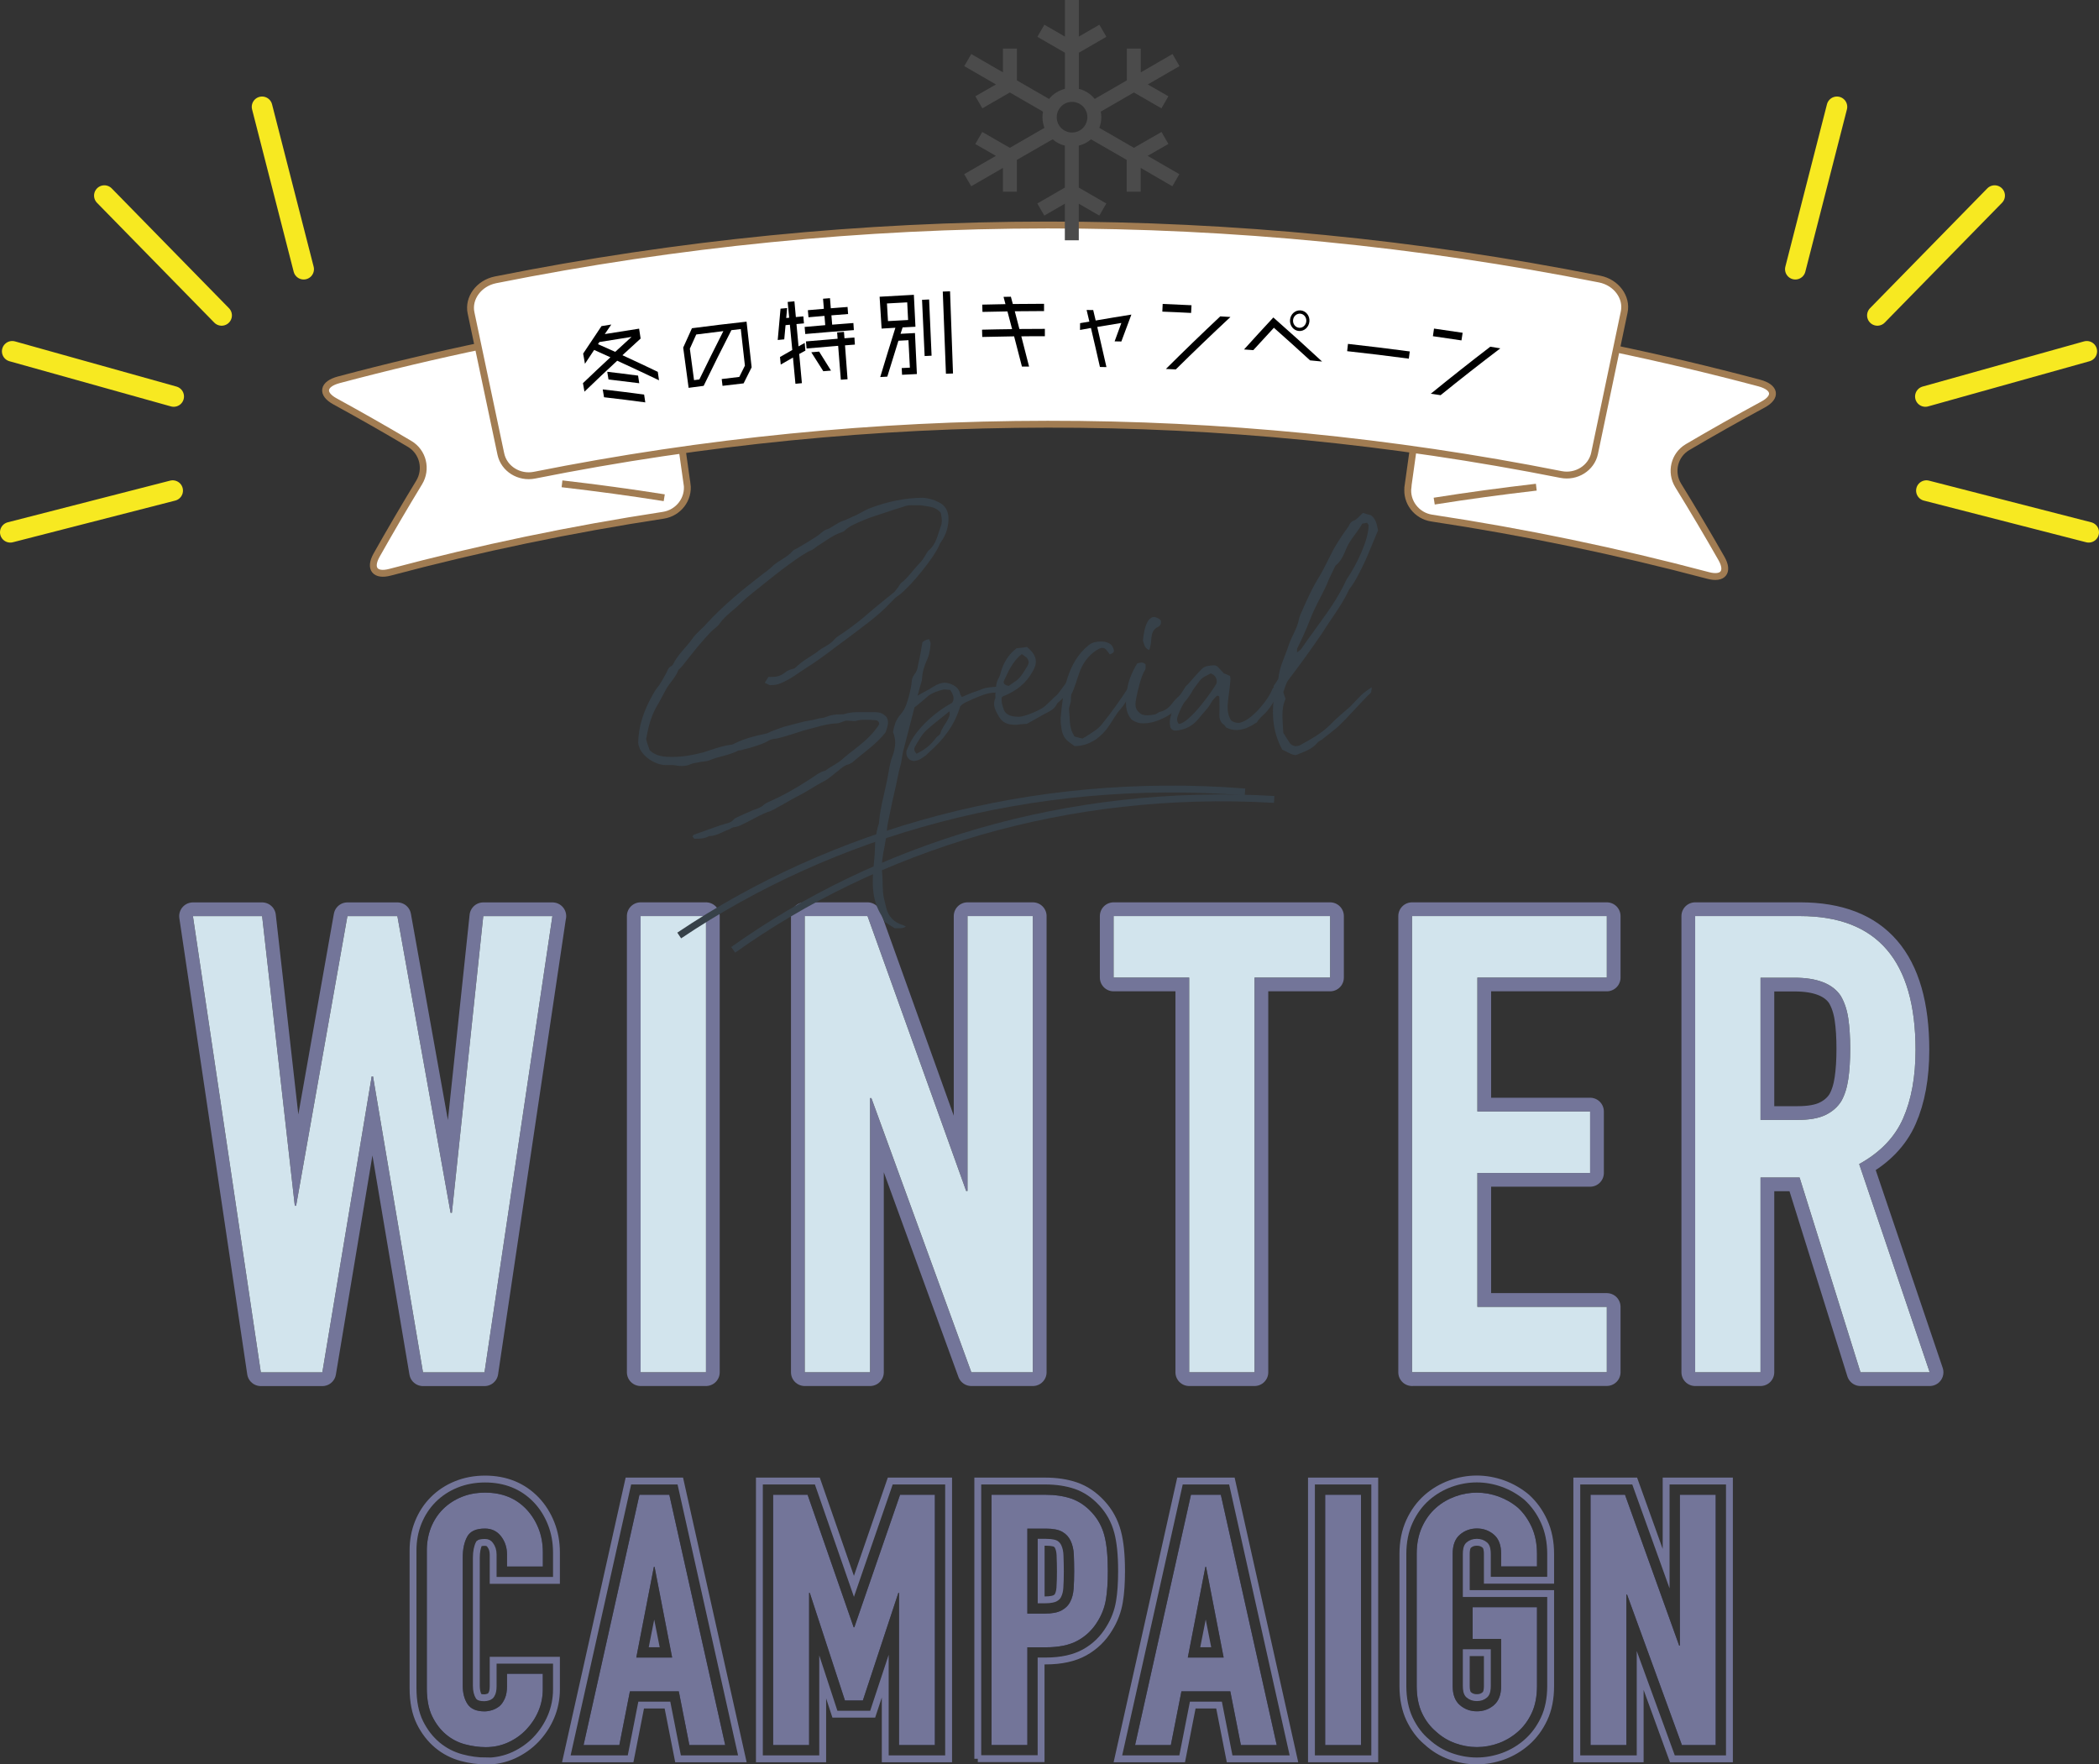 <?xml version="1.0" encoding="UTF-8"?><svg xmlns="http://www.w3.org/2000/svg" width="305.73" height="256.99" viewBox="0 0 305.73 256.99"><rect x="0" y="0" width="305.73" height="256.99" fill="#333333" stroke="none"/><defs><style>.d,.e,.f,.g,.h{fill:none;}.d,.f,.g,.h,.i{stroke-miterlimit:10;}.d,.i{stroke:#a17c52;}.j{fill:#737599;}.e{stroke-linejoin:round;stroke-width:4px;}.e,.f{stroke-linecap:round;}.e,.h{stroke:#737599;}.f{stroke:#f7e921;stroke-width:3px;}.k,.i{fill:#fff;}.l{fill:#374149;}.m{fill:#d2e4ed;}.g{stroke:#374149;}.n{fill:#4b4b4b;}</style></defs><g id="a"><line class="f" x1="38.17" y1="15.56" x2="44.23" y2="39.21"/><line class="f" x1="15.2" y1="28.49" x2="32.28" y2="45.94"/><line class="f" x1="25.15" y1="71.46" x2="1.5" y2="77.53"/><line class="f" x1="25.3" y1="57.75" x2="1.78" y2="51.17"/><line class="f" x1="267.56" y1="15.56" x2="261.5" y2="39.21"/><line class="f" x1="290.53" y1="28.49" x2="273.45" y2="45.94"/><line class="f" x1="280.44" y1="57.75" x2="303.95" y2="51.17"/><line class="f" x1="280.59" y1="71.46" x2="304.23" y2="77.53"/></g><g id="b"><path class="k" d="M100.08,70.5c.3,2.18-1.25,4.21-3.46,4.55-13.37,2.04-26.66,4.8-39.81,8.3-2.16.58-3.06-.52-1.97-2.47,2-3.55,4.07-7.08,6.21-10.6,1.17-1.92.58-4.46-1.38-5.62-3.57-2.12-7.19-4.18-10.88-6.2-2.02-1.1-1.78-2.52.56-3.14,14.17-3.77,28.49-6.75,42.9-8.94,2.38-.36,4.58,1.15,4.89,3.33.98,6.93,1.96,13.86,2.93,20.79Z"/><path class="d" d="M100.08,70.5c.3,2.18-1.25,4.21-3.46,4.55-13.37,2.04-26.66,4.8-39.81,8.3-2.16.58-3.06-.52-1.97-2.47,2-3.55,4.07-7.08,6.21-10.6,1.17-1.92.58-4.46-1.38-5.62-3.57-2.12-7.19-4.18-10.88-6.2-2.02-1.1-1.78-2.52.56-3.14,14.17-3.77,28.49-6.75,42.9-8.94,2.38-.36,4.58,1.15,4.89,3.33.98,6.93,1.96,13.86,2.93,20.79Z"/><path class="i" d="M96.75,72.5c-4.92-.78-9.88-1.45-14.89-2.03"/><path class="k" d="M205.08,70.92c-.3,2.18,1.26,4.21,3.46,4.54,13.52,2.04,26.96,4.83,40.26,8.36,2.16.58,3.05-.52,1.95-2.46-2.03-3.57-4.14-7.12-6.31-10.65-1.18-1.92-.59-4.44,1.37-5.59,3.6-2.12,7.27-4.19,10.99-6.2,2.02-1.09,1.79-2.5-.55-3.13-14.33-3.81-28.81-6.82-43.39-9.01-2.38-.36-4.57,1.15-4.88,3.33-.97,6.93-1.94,13.87-2.91,20.8Z"/><path class="d" d="M205.08,70.92c-.3,2.18,1.26,4.21,3.46,4.54,13.52,2.04,26.96,4.83,40.26,8.36,2.16.58,3.05-.52,1.95-2.46-2.03-3.57-4.14-7.12-6.31-10.65-1.18-1.92-.59-4.44,1.37-5.59,3.6-2.12,7.27-4.19,10.99-6.2,2.02-1.09,1.79-2.5-.55-3.13-14.33-3.81-28.81-6.82-43.39-9.01-2.38-.36-4.57,1.15-4.88,3.33-.97,6.93-1.94,13.87-2.91,20.8Z"/><path class="i" d="M208.9,72.99c4.91-.78,9.87-1.45,14.87-2.03"/><path class="k" d="M232.26,66.03c-.46,2.15-2.66,3.53-4.9,3.08-49.35-9.8-100.16-9.76-149.5.1-2.24.45-4.45-.92-4.91-3.08-1.45-6.85-2.89-13.7-4.34-20.55-.46-2.15,1.14-4.33,3.56-4.82,53.08-10.61,107.74-10.65,160.83-.11,2.42.48,4.03,2.66,3.57,4.81-1.44,6.85-2.87,13.7-4.31,20.55Z"/><path class="d" d="M232.26,66.03c-.46,2.15-2.66,3.53-4.9,3.08-49.35-9.8-100.16-9.76-149.5.1-2.24.45-4.45-.92-4.91-3.08-1.45-6.85-2.89-13.7-4.34-20.55-.46-2.15,1.14-4.33,3.56-4.82,53.08-10.61,107.74-10.65,160.83-.11,2.42.48,4.03,2.66,3.57,4.81-1.44,6.85-2.87,13.7-4.31,20.55Z"/><path d="M90.66,51.74c1.73.79,3.44,1.6,5.15,2.42.06.41.12.82.18,1.23-2.02-.97-4.05-1.91-6.09-2.85-1.61,1.49-3.2,2.99-4.77,4.51-.07-.41-.14-.83-.22-1.24,1.32-1.26,2.65-2.52,4-3.77-.79-.36-1.58-.72-2.37-1.07-.45.67-.9,1.35-1.34,2.02-.09-.5-.17-.99-.26-1.49.88-1.34,1.77-2.67,2.67-4,.48-.08.95-.16,1.43-.23-.32.46-.63.92-.95,1.39,1.67-.27,3.34-.53,5-.79.07.48.14.96.22,1.44-.89.81-1.78,1.62-2.66,2.44ZM87.98,57.85c-.06-.38-.13-.76-.19-1.13,2.02.23,4.03.48,6.03.75.06.38.12.76.17,1.14-2-.27-4-.52-6.02-.75ZM87.3,49.83c-.07.1-.14.2-.2.3.84.37,1.68.75,2.51,1.12.79-.73,1.58-1.45,2.38-2.18-1.56.24-3.13.49-4.69.75ZM88.45,54.15c1.5.18,3,.36,4.49.56.06.37.11.74.17,1.11-1.49-.19-2.98-.37-4.48-.55-.06-.37-.12-.75-.18-1.12Z"/><path d="M100.78,47.81c2.65-.35,5.31-.67,7.96-.96.25,2.22.49,4.44.74,6.65-.39.78-.78,1.56-1.17,2.34-1.02.12-2.04.24-3.07.36-.04-.33-.08-.66-.12-.99.85-.1,1.71-.21,2.56-.31.27-.55.54-1.1.82-1.64-.2-1.78-.4-3.55-.6-5.33-.46.05-.92.1-1.37.16-1.38,2.69-2.73,5.4-4.04,8.11-.73.09-1.46.19-2.19.29-.26-1.95-.53-3.91-.79-5.86.42-.94.85-1.89,1.28-2.83ZM101.86,55.28c1.14-2.35,2.31-4.7,3.5-7.05-1.32.16-2.63.32-3.95.49-.31.69-.63,1.38-.93,2.07.2,1.53.41,3.05.61,4.58.26-.03.51-.07.77-.1Z"/><path d="M115.71,43.88c.07.77.14,1.53.21,2.3.36-.03.73-.07,1.09-.1.03.34.06.68.09,1.02-.36.03-.73.07-1.09.1.1,1.08.2,2.17.3,3.25.3-.17.6-.34.9-.5.03.37.07.74.1,1.12-.3.16-.6.33-.9.49.13,1.42.26,2.84.39,4.25-.31.03-.62.06-.94.09-.12-1.27-.24-2.55-.36-3.82-.59.34-1.19.68-1.78,1.02-.04-.37-.07-.73-.11-1.1.59-.34,1.19-.68,1.79-1.02-.12-1.23-.23-2.45-.35-3.68-.21.02-.42.04-.63.06-.07.69-.13,1.38-.19,2.07-.32.03-.63.06-.95.09.13-1.52.27-3.04.41-4.56.32-.03.64-.06.96-.09-.04.48-.08.96-.13,1.45.14-.01.29-.03.43-.04-.07-.77-.15-1.53-.22-2.3.32-.03.64-.06.97-.09ZM121.19,47.29c1.04-.08,2.07-.16,3.11-.24.02.34.05.69.07,1.03-2.36.17-4.72.36-7.08.57-.03-.34-.06-.69-.09-1.03,1-.09,2-.18,3-.26-.04-.45-.07-.9-.11-1.35-.78.06-1.55.13-2.33.2-.03-.34-.06-.69-.09-1.03.78-.07,1.56-.13,2.33-.2-.04-.49-.08-.98-.12-1.47.34-.03.67-.05,1.01-.08.04.49.08.98.12,1.47.81-.06,1.63-.13,2.44-.19.03.34.05.69.08,1.03-.81.06-1.62.12-2.43.19.04.45.07.9.11,1.35ZM122.93,48.35c.02.31.05.61.07.92.48-.04.96-.07,1.45-.11.02.34.05.69.07,1.03-.48.03-.96.07-1.44.11.12,1.65.25,3.3.37,4.94-.33.02-.65.05-.98.07-.13-1.65-.26-3.3-.39-4.94-1.53.12-3.07.25-4.6.39-.03-.34-.06-.69-.09-1.03,1.54-.14,3.07-.27,4.61-.39-.02-.31-.05-.61-.07-.92.33-.03.66-.05.99-.08ZM118.17,51.31c.38-.03.76-.07,1.14-.1.58.92,1.16,1.84,1.73,2.77-.37.03-.75.06-1.12.09-.58-.92-1.16-1.84-1.75-2.76Z"/><path d="M128.41,47.86c-.1-1.55-.19-3.09-.29-4.64,1.66-.1,3.33-.19,4.99-.28.08,1.55.15,3.1.23,4.65-.62.03-1.25.06-1.87.1-.1.31-.2.62-.3.93.7-.04,1.4-.07,2.1-.11.09,1.99.19,3.98.28,5.97-.72.04-1.44.07-2.16.11-.02-.33-.04-.65-.05-.98.4-.02.79-.04,1.19-.06-.07-1.33-.14-2.67-.21-4-.49.03-.97.05-1.46.08-.55,1.74-1.09,3.49-1.62,5.23-.34.02-.68.04-1.03.06.72-2.39,1.46-4.79,2.21-7.18-.67.04-1.34.08-2.02.12ZM129.19,44.2c.05.86.1,1.72.15,2.57.98-.06,1.95-.11,2.93-.16-.04-.86-.09-1.72-.13-2.57-.98.05-1.96.11-2.94.16ZM134.68,51.86c-.13-2.73-.25-5.46-.38-8.19.34-.02.69-.03,1.03-.05.12,2.73.24,5.46.36,8.19-.34.01-.67.03-1.01.05ZM137.32,42.47c.35-.01.71-.03,1.06-.04.14,3.99.29,7.98.43,11.97-.34.01-.69.03-1.03.04-.15-3.99-.31-7.98-.46-11.97Z"/><path d="M152.19,47.91c0,.35,0,.71,0,1.06-1.14,0-2.29,0-3.43.02.38,1.47.76,2.93,1.13,4.4-.35,0-.7,0-1.04,0-.38-1.47-.76-2.93-1.14-4.4-1.55.02-3.09.05-4.64.09,0-.35-.02-.71-.03-1.06,1.46-.04,2.92-.06,4.38-.08-.23-.86-.45-1.72-.68-2.58-1.22.02-2.43.04-3.64.07,0-.35-.02-.71-.03-1.06,1.13-.03,2.25-.05,3.38-.07-.09-.35-.19-.71-.28-1.06.36,0,.71-.01,1.07-.02.09.35.19.71.28,1.06,1.52-.02,3.03-.03,4.55-.03,0,.35,0,.71,0,1.06-1.42,0-2.84.01-4.26.03.23.86.45,1.72.67,2.58,1.24-.01,2.48-.02,3.71-.02Z"/><path d="M159.61,46.68c1.72-.3,3.45-.58,5.18-.86-.49,1.31-.98,2.62-1.46,3.92-.33,0-.65-.02-.98-.02.33-.89.65-1.79.98-2.68-1.17.19-2.34.38-3.51.58.45,1.95.9,3.9,1.34,5.85-.32,0-.64-.01-.95-.02-.43-1.89-.86-3.79-1.31-5.68-.53.09-1.06.19-1.59.29,0-.33,0-.66.01-.99.45-.08.9-.16,1.35-.23-.13-.56-.26-1.12-.4-1.69.32,0,.64,0,.96.01.12.51.24,1.01.36,1.52Z"/><path d="M173.48,45.58c-1.39-.07-2.79-.14-4.18-.19.02-.37.03-.75.05-1.12,1.4.06,2.8.12,4.2.19-.02.37-.04.75-.06,1.12ZM177.75,46.08c.49.03.98.06,1.47.09-2.7,2.52-5.36,5.07-7.96,7.64-.48-.02-.96-.04-1.44-.07,2.59-2.58,5.24-5.14,7.93-7.67Z"/><path d="M192.58,52.66c-.59-.06-1.17-.12-1.76-.17-1.74-1.59-3.49-3.18-5.27-4.75-1.01,1.08-2.01,2.17-3,3.26-.45-.03-.9-.07-1.35-.1,1.41-1.56,2.83-3.11,4.27-4.66,2.41,2.12,4.77,4.26,7.1,6.42ZM189.45,45.21c.78.07,1.35.8,1.27,1.62-.08.84-.77,1.45-1.54,1.38-.79-.07-1.35-.8-1.28-1.63.07-.82.76-1.44,1.56-1.37ZM189.41,45.69c-.54-.05-1.02.37-1.07.93-.05.57.34,1.07.88,1.12.52.05,1-.37,1.05-.94.05-.56-.34-1.06-.86-1.11Z"/><path d="M205.2,52.24c-2.99-.4-5.98-.76-8.98-1.09.04-.35.08-.71.12-1.06,3,.33,6,.7,9,1.1-.05.35-.09.7-.14,1.06Z"/><path d="M212.86,49.58c-1.38-.21-2.77-.41-4.15-.61.05-.37.1-.74.16-1.11,1.39.2,2.78.4,4.17.61-.06.37-.11.74-.17,1.11ZM217.07,50.5c.49.08.97.16,1.46.24-2.95,2.24-5.85,4.51-8.7,6.82-.48-.07-.96-.14-1.43-.21,2.84-2.31,5.73-4.6,8.67-6.85Z"/><path class="h" d="M70.77,256.49c-1.16,0-2.35-.16-3.54-.48-1.3-.35-2.49-.96-3.53-1.83-1.03-.86-1.89-1.97-2.54-3.29-.66-1.35-1-3.03-1-5v-20.07c0-1.44.25-2.81.76-4.07.51-1.27,1.25-2.4,2.18-3.33.94-.94,2.06-1.68,3.34-2.2,1.28-.52,2.7-.79,4.21-.79,3.01,0,5.51,1.02,7.44,3.02.93.97,1.66,2.13,2.18,3.44.52,1.31.78,2.73.78,4.25v4.05h-9.22v-3.74c0-.58-.14-1.04-.45-1.44-.17-.22-.35-.35-.77-.35-.54,0-.78.1-.82.14-.27.51-.41,1.22-.41,2.11v18.64c0,.66.13,1.2.37,1.58.03.05.27.16.8.16.14,0,.32-.03.52-.09.13-.04.26-.1.38-.2.05-.05.13-.17.23-.39.05-.13.15-.43.15-1v-3.79h9.22v4.25c0,1.39-.27,2.73-.8,3.98-.52,1.23-1.25,2.33-2.16,3.29-.92.97-2.02,1.74-3.25,2.31-1.27.58-2.64.87-4.08.87Z"/><path class="h" d="M98.76,256.18l-1.54-7.83h-3.83l-1.54,7.83h-9.36l9.04-40.46h7.56l9.04,40.46h-9.36ZM95.48,239.43l-.19-.96-.19.96h.37Z"/><polygon class="h" points="128.94 256.18 128.94 244.14 127.11 249.68 121.61 249.68 119.83 244.25 119.83 256.18 110.61 256.18 110.61 215.72 119.05 215.72 124.38 231.06 129.67 215.72 138.17 215.72 138.17 256.18 128.94 256.18"/><path class="h" d="M142.42,256.18v-40.46h9.83c1.65,0,3.14.23,4.44.67,1.4.48,2.67,1.33,3.78,2.53,1.11,1.19,1.89,2.61,2.31,4.2.39,1.46.58,3.33.58,5.71,0,1.73-.1,3.24-.31,4.47-.23,1.39-.73,2.7-1.48,3.9-.88,1.47-2.09,2.65-3.59,3.48-1.49.83-3.4,1.25-5.68,1.25h-.66v14.23h-9.22ZM152.15,233.03c.98,0,1.39-.16,1.52-.23.27-.14.37-.29.43-.41.16-.3.25-.68.28-1.13.05-.7.07-1.5.07-2.37,0-.82-.02-1.6-.05-2.35-.02-.5-.11-.92-.27-1.26-.1-.2-.22-.33-.4-.44-.06-.03-.41-.2-1.37-.2h-.71v8.39h.51Z"/><path class="h" d="M179.1,256.18l-1.54-7.83h-3.83l-1.54,7.83h-9.36l9.04-40.46h7.56l9.04,40.46h-9.36ZM175.81,239.43l-.19-.96-.19.96h.37Z"/><rect class="h" x="191.02" y="215.72" width="9.22" height="40.46"/><path class="h" d="M215.1,256.49c-1.29,0-2.57-.23-3.83-.68-1.29-.46-2.45-1.17-3.46-2.1-1.01-.84-1.87-1.99-2.51-3.34-.63-1.35-.96-2.96-.96-4.79v-19.25c0-1.75.32-3.34.95-4.72.63-1.38,1.48-2.55,2.55-3.49,1.01-.88,2.16-1.56,3.43-2.02,1.26-.45,2.54-.68,3.83-.68s2.57.23,3.83.68c1.26.46,2.42,1.13,3.45,1.99,1.08.99,1.91,2.15,2.53,3.52.63,1.38.95,2.97.95,4.72v3.84h-9.22v-3.84c0-.44-.06-1.02-.35-1.27-.34-.29-.7-.42-1.18-.42s-.85.13-1.19.42c-.29.25-.35.83-.35,1.27v5.78h12.29v13.47c0,1.82-.32,3.44-.96,4.79-.63,1.34-1.47,2.47-2.49,3.37-1.03.91-2.21,1.61-3.48,2.07-1.26.45-2.54.68-3.83.68ZM213.57,245.58c0,.44.06,1.02.35,1.27.34.29.7.42,1.19.42s.85-.13,1.18-.42c.29-.25.35-.83.35-1.27v-4.86h-3.07v4.86Z"/><polygon class="h" points="243.59 256.18 238.9 243.31 238.9 256.18 229.67 256.18 229.67 215.72 238.1 215.72 242.68 228.48 242.68 215.72 251.9 215.72 251.9 256.18 243.59 256.18"/><path d="M79.06,243.78v2.25c0,1.13-.21,2.19-.64,3.2s-1.02,1.9-1.77,2.69c-.75.79-1.63,1.41-2.64,1.87-1.01.46-2.09.69-3.25.69-.99,0-2-.14-3.02-.41-1.02-.27-1.95-.75-2.76-1.43-.82-.68-1.49-1.56-2.02-2.64-.53-1.08-.79-2.45-.79-4.12v-20.07c0-1.19.21-2.3.61-3.33.41-1.02.99-1.91,1.74-2.66.75-.75,1.65-1.34,2.69-1.77,1.04-.43,2.19-.64,3.46-.64,2.46,0,4.46.8,5.99,2.41.75.79,1.34,1.72,1.77,2.79s.64,2.24.64,3.51v2.05h-5.22v-1.74c0-1.02-.29-1.91-.87-2.66-.58-.75-1.37-1.13-2.35-1.13-1.3,0-2.16.4-2.59,1.2-.43.8-.64,1.82-.64,3.05v18.64c0,1.06.23,1.95.69,2.66s1.29,1.08,2.48,1.08c.34,0,.71-.06,1.1-.18.39-.12.76-.32,1.1-.59.31-.27.56-.65.77-1.13.21-.48.31-1.08.31-1.79v-1.79h5.22Z"/><path d="M85,254.18l8.14-36.46h4.35l8.14,36.46h-5.22l-1.54-7.83h-7.12l-1.54,7.83h-5.22ZM97.9,241.43l-2.56-13.21h-.1l-2.56,13.21h5.22Z"/><path d="M112.61,254.18v-36.46h5.02l6.71,19.3h.1l6.66-19.3h5.07v36.46h-5.22v-22.17h-.1l-5.17,15.67h-2.61l-5.12-15.67h-.1v22.17h-5.22Z"/><path d="M144.42,254.18v-36.46h7.83c1.43,0,2.7.19,3.79.56,1.09.38,2.08,1.04,2.97,2,.89.96,1.5,2.07,1.84,3.35.34,1.28.51,3.01.51,5.2,0,1.64-.09,3.02-.28,4.15-.19,1.13-.59,2.19-1.2,3.17-.72,1.19-1.67,2.12-2.87,2.79-1.2.67-2.76,1-4.71,1h-2.66v14.23h-5.22ZM149.64,222.64v12.39h2.51c1.06,0,1.88-.15,2.46-.46.58-.31,1.01-.73,1.28-1.28.27-.51.43-1.14.49-1.89.05-.75.08-1.59.08-2.51,0-.85-.02-1.66-.05-2.43-.03-.77-.19-1.44-.46-2.02-.27-.58-.68-1.02-1.23-1.33-.55-.31-1.33-.46-2.36-.46h-2.71Z"/><path d="M165.33,254.18l8.14-36.46h4.35l8.14,36.46h-5.22l-1.54-7.83h-7.12l-1.54,7.83h-5.22ZM178.23,241.43l-2.56-13.21h-.1l-2.56,13.21h5.22Z"/><path d="M193.02,254.18v-36.46h5.22v36.46h-5.22Z"/><path d="M206.35,226.32c0-1.47.26-2.76.77-3.89.51-1.13,1.19-2.06,2.05-2.82.82-.72,1.75-1.26,2.79-1.64,1.04-.38,2.09-.56,3.15-.56s2.11.19,3.15.56c1.04.38,1.99.92,2.84,1.64.82.75,1.48,1.69,2,2.82.51,1.13.77,2.42.77,3.89v1.84h-5.22v-1.84c0-1.26-.35-2.19-1.05-2.79-.7-.6-1.53-.9-2.48-.9s-1.78.3-2.48.9c-.7.6-1.05,1.53-1.05,2.79v19.25c0,1.26.35,2.19,1.05,2.79.7.6,1.53.9,2.48.9s1.78-.3,2.48-.9c.7-.6,1.05-1.53,1.05-2.79v-6.86h-4.15v-4.61h9.37v11.47c0,1.54-.26,2.85-.77,3.94-.51,1.09-1.18,2-2,2.71-.85.75-1.8,1.31-2.84,1.69-1.04.38-2.09.56-3.15.56s-2.11-.19-3.15-.56c-1.04-.38-1.97-.94-2.79-1.69-.85-.72-1.54-1.62-2.05-2.71-.51-1.09-.77-2.41-.77-3.94v-19.25Z"/><path d="M231.67,254.18v-36.46h5.02l7.89,21.97h.1v-21.97h5.22v36.46h-4.92l-7.99-21.92h-.1v21.92h-5.22Z"/><path class="j" d="M79.06,243.78v2.25c0,1.13-.21,2.19-.64,3.2s-1.02,1.9-1.77,2.69c-.75.79-1.63,1.41-2.64,1.87-1.01.46-2.09.69-3.25.69-.99,0-2-.14-3.02-.41-1.02-.27-1.95-.75-2.76-1.43-.82-.68-1.49-1.56-2.02-2.64-.53-1.08-.79-2.45-.79-4.12v-20.07c0-1.19.21-2.3.61-3.33.41-1.02.99-1.91,1.74-2.66.75-.75,1.65-1.34,2.69-1.77,1.04-.43,2.19-.64,3.46-.64,2.46,0,4.46.8,5.99,2.41.75.79,1.34,1.72,1.77,2.79s.64,2.24.64,3.51v2.05h-5.22v-1.74c0-1.02-.29-1.91-.87-2.66-.58-.75-1.37-1.13-2.35-1.13-1.3,0-2.16.4-2.59,1.2-.43.8-.64,1.82-.64,3.05v18.64c0,1.06.23,1.95.69,2.66s1.29,1.08,2.48,1.08c.34,0,.71-.06,1.1-.18.39-.12.76-.32,1.1-.59.31-.27.56-.65.77-1.13.21-.48.31-1.08.31-1.79v-1.79h5.22Z"/><path class="j" d="M85,254.18l8.14-36.46h4.35l8.14,36.46h-5.22l-1.54-7.83h-7.12l-1.54,7.83h-5.22ZM97.9,241.43l-2.56-13.21h-.1l-2.56,13.21h5.22Z"/><path class="j" d="M112.61,254.18v-36.46h5.02l6.71,19.3h.1l6.66-19.3h5.07v36.46h-5.22v-22.17h-.1l-5.17,15.67h-2.61l-5.12-15.67h-.1v22.17h-5.22Z"/><path class="j" d="M144.42,254.18v-36.46h7.83c1.43,0,2.7.19,3.79.56,1.09.38,2.08,1.04,2.97,2,.89.96,1.5,2.07,1.84,3.35.34,1.28.51,3.01.51,5.2,0,1.64-.09,3.02-.28,4.15-.19,1.13-.59,2.19-1.2,3.17-.72,1.19-1.67,2.12-2.87,2.79-1.2.67-2.76,1-4.71,1h-2.66v14.23h-5.22ZM149.64,222.64v12.39h2.51c1.06,0,1.88-.15,2.46-.46.58-.31,1.01-.73,1.28-1.28.27-.51.43-1.14.49-1.89.05-.75.08-1.59.08-2.51,0-.85-.02-1.66-.05-2.43-.03-.77-.19-1.44-.46-2.02-.27-.58-.68-1.02-1.23-1.33-.55-.31-1.33-.46-2.36-.46h-2.71Z"/><path class="j" d="M165.33,254.18l8.14-36.46h4.35l8.14,36.46h-5.22l-1.54-7.83h-7.12l-1.54,7.83h-5.22ZM178.23,241.43l-2.56-13.21h-.1l-2.56,13.21h5.22Z"/><path class="j" d="M193.02,254.18v-36.46h5.22v36.46h-5.22Z"/><path class="j" d="M206.35,226.32c0-1.47.26-2.76.77-3.89.51-1.13,1.19-2.06,2.05-2.82.82-.72,1.75-1.26,2.79-1.64,1.04-.38,2.09-.56,3.15-.56s2.11.19,3.15.56c1.04.38,1.99.92,2.84,1.64.82.75,1.48,1.69,2,2.82.51,1.13.77,2.42.77,3.89v1.84h-5.22v-1.84c0-1.26-.35-2.19-1.05-2.79-.7-.6-1.53-.9-2.48-.9s-1.78.3-2.48.9c-.7.6-1.05,1.53-1.05,2.79v19.25c0,1.26.35,2.19,1.05,2.79.7.6,1.53.9,2.48.9s1.78-.3,2.48-.9c.7-.6,1.05-1.53,1.05-2.79v-6.86h-4.15v-4.61h9.37v11.47c0,1.54-.26,2.85-.77,3.94-.51,1.09-1.18,2-2,2.71-.85.75-1.8,1.31-2.84,1.69-1.04.38-2.09.56-3.15.56s-2.11-.19-3.15-.56c-1.04-.38-1.97-.94-2.79-1.69-.85-.72-1.54-1.62-2.05-2.71-.51-1.09-.77-2.41-.77-3.94v-19.25Z"/><path class="j" d="M231.67,254.18v-36.46h5.02l7.89,21.97h.1v-21.97h5.22v36.46h-4.92l-7.99-21.92h-.1v21.92h-5.22Z"/><path class="e" d="M80.46,133.44l-9.89,66.45h-8.96l-7.28-43.11h-.19l-7.19,43.11h-8.96l-9.89-66.45h10.08l4.76,42.18h.19l7.47-42.18h7.28l7.75,43.21h.19l4.57-43.21h10.08Z"/><path class="e" d="M93.31,199.88v-66.45h9.52v66.45h-9.52Z"/><path class="e" d="M117.21,199.88v-66.45h9.15l14.37,40.04h.19v-40.04h9.52v66.45h-8.96l-14.56-39.94h-.19v39.94h-9.52Z"/><path class="e" d="M173.21,199.88v-57.49h-11.01v-8.96h31.54v8.96h-11.01v57.49h-9.52Z"/><path class="e" d="M205.67,199.88v-66.45h28.37v8.96h-18.85v19.5h16.42v8.96h-16.42v19.5h18.85v9.52h-28.37Z"/><path class="e" d="M246.91,199.88v-66.45h15.3c11.2,0,16.8,6.5,16.8,19.5,0,3.92-.61,7.25-1.82,9.99-1.21,2.74-3.34,4.95-6.39,6.63l10.27,30.33h-10.08l-8.87-28.37h-5.69v28.37h-9.52ZM256.43,142.4v20.72h5.41c1.68,0,3.02-.23,4.01-.7.99-.47,1.77-1.13,2.33-2.01.5-.87.84-1.94,1.03-3.22.19-1.27.28-2.75.28-4.43s-.09-3.16-.28-4.43c-.19-1.27-.56-2.38-1.12-3.31-1.18-1.74-3.42-2.61-6.72-2.61h-4.95Z"/><path d="M80.46,133.44l-9.89,66.45h-8.96l-7.28-43.11h-.19l-7.19,43.11h-8.96l-9.89-66.45h10.08l4.76,42.18h.19l7.47-42.18h7.28l7.75,43.21h.19l4.57-43.21h10.08Z"/><path d="M93.31,199.88v-66.45h9.52v66.45h-9.52Z"/><path d="M117.21,199.88v-66.45h9.15l14.37,40.04h.19v-40.04h9.52v66.45h-8.96l-14.56-39.94h-.19v39.94h-9.52Z"/><path d="M173.21,199.88v-57.49h-11.01v-8.96h31.54v8.96h-11.01v57.49h-9.52Z"/><path d="M205.67,199.88v-66.45h28.37v8.96h-18.85v19.5h16.42v8.96h-16.42v19.5h18.85v9.52h-28.37Z"/><path d="M246.91,199.88v-66.45h15.3c11.2,0,16.8,6.5,16.8,19.5,0,3.92-.61,7.25-1.82,9.99-1.21,2.74-3.34,4.95-6.39,6.63l10.27,30.33h-10.08l-8.87-28.37h-5.69v28.37h-9.52ZM256.43,142.4v20.72h5.41c1.68,0,3.02-.23,4.01-.7.99-.47,1.77-1.13,2.33-2.01.5-.87.84-1.94,1.03-3.22.19-1.27.28-2.75.28-4.43s-.09-3.16-.28-4.43c-.19-1.27-.56-2.38-1.12-3.31-1.18-1.74-3.42-2.61-6.72-2.61h-4.95Z"/><path class="m" d="M80.46,133.44l-9.89,66.45h-8.96l-7.28-43.11h-.19l-7.19,43.11h-8.96l-9.89-66.45h10.08l4.76,42.18h.19l7.47-42.18h7.28l7.75,43.21h.19l4.57-43.21h10.08Z"/><path class="m" d="M93.31,199.88v-66.45h9.52v66.45h-9.52Z"/><path class="m" d="M117.21,199.88v-66.45h9.15l14.37,40.04h.19v-40.04h9.52v66.45h-8.96l-14.56-39.94h-.19v39.94h-9.52Z"/><path class="m" d="M173.21,199.88v-57.49h-11.01v-8.96h31.54v8.96h-11.01v57.49h-9.52Z"/><path class="m" d="M205.67,199.88v-66.45h28.37v8.96h-18.85v19.5h16.42v8.96h-16.42v19.5h18.85v9.52h-28.37Z"/><path class="m" d="M246.91,199.88v-66.45h15.3c11.2,0,16.8,6.5,16.8,19.5,0,3.92-.61,7.25-1.82,9.99-1.21,2.74-3.34,4.95-6.39,6.63l10.27,30.33h-10.08l-8.87-28.37h-5.69v28.37h-9.52ZM256.43,142.4v20.72h5.41c1.68,0,3.02-.23,4.01-.7.99-.47,1.77-1.13,2.33-2.01.5-.87.84-1.94,1.03-3.22.19-1.27.28-2.75.28-4.43s-.09-3.16-.28-4.43c-.19-1.27-.56-2.38-1.12-3.31-1.18-1.74-3.42-2.61-6.72-2.61h-4.95Z"/><path class="l" d="M111.98,98.6c1.04,0,1.56,0,2.47-.72.2-.2.52-.26.78-.39.2-.06.46-.06.65-.26.91-.91,2.02-1.5,3.06-2.21.33-.26.65-.52,1.04-.72.59-.33,1.11-.65,1.56-1.17.39-.46.98-.72,1.5-1.11,1.3-.91,2.47-1.82,3.64-2.86.39-.33.78-.65,1.17-.98.78-.65,1.63-1.3,2.41-1.95.2-.2.33-.46.52-.65.13-.2.26-.39.39-.59,1.17-.91,1.95-2.15,2.99-3.19.33-.39.59-.85.85-1.3.13-.13.13-.26.26-.33,1.11-.91,1.3-2.28,1.76-3.52.26-.59.13-1.3,0-1.95-.78-.98-1.89-.91-3-1.11h-1.24c-.26,0-.46,0-.72.06-.59.2-1.24.39-1.89.59-1.43.52-2.93.91-4.36,1.5-.98.46-2.02.78-2.8,1.56-.13.13-.33.2-.52.26-1.17.39-2.15,1.17-3.19,1.82-.39.2-.65.52-1.04.72-1.56.59-5.4,3.65-6.77,4.75-1.17.98-2.47,1.89-3.58,2.99-.98.98-2.21,1.76-3.06,2.93-.33.52-.91.85-1.3,1.24-1.37,1.43-2.6,2.99-3.84,4.56-.26.33-.46.59-.72.85-.06.06-.2.13-.2.2-.39,1.04-1.24,1.82-1.76,2.73-.46.85-.91,1.76-1.43,2.6-.85,1.56-1.17,2.93-1.5,4.69.13.59.33,1.11.52,1.63.91.91,2.15.98,3.32.98,1.5,0,2.93-.26,4.43-.65,1.3-.39,2.54-.91,3.97-1.11.19,0,.46-.07.65-.2,1.43-.72,2.99-1.11,4.56-1.43.26-.06.52-.2.78-.33.59-.2,1.17-.46,1.76-.65.98-.26,1.95-.52,2.99-.78.72-.13,1.5-.26,2.21-.46.33-.06.65-.06.98-.2.78-.33,1.37-.39,2.21-.39.13,0,.39,0,.52-.06.65-.2,1.3-.26,2.02-.26h2.34c.72,0,1.24.13,1.76.72.46.78.07,1.5-.13,2.21-1.37,1.76-3.19,2.93-4.82,4.36-.2.13-.39.26-.65.33-.52.13-.98.52-1.43.91-.65.46-1.3,1.11-2.02,1.5-1.3.65-2.47,1.5-3.78,2.15-1.04.52-2.02,1.17-3.06,1.69-.33.2-.65.39-.98.52-1.24.39-2.28,1.04-3.45,1.63-.58.26-1.17.65-1.82.72-.26,0-.52.2-.78.33-.98.33-1.82.98-2.93.98-.65.39-1.43.39-2.15.39-.07-.13-.2-.2-.26-.33.07-.13.13-.26.2-.26,1.3-.46,2.54-.91,3.84-1.37.72-.26,1.56-.26,2.08-.98.91-.46,1.82-.85,2.73-1.24.59-.2,1.17-.39,1.63-.85.2-.13.39-.26.59-.33,2.08-.91,4.04-2.02,5.92-3.25.78-.46,1.43-1.11,2.34-1.3.85-.65,1.95-1.11,2.73-1.89.52-.46,1.04-.85,1.56-1.24,1.24-.98,2.41-1.95,3.32-3.25.13-.13.2-.33.26-.46-.07-.39-.33-.52-.59-.52-.52-.06-.98-.06-1.5-.06-.39,0-.78,0-1.17.13-.13.06-.26.06-.39.06-.33,0-.65-.06-.91-.06h-.26c-.46.06-.91.39-1.37.39-1.63.06-3.19.65-4.82,1.04-1.17.39-2.41.78-3.65,1.11-.39.13-.98.06-1.37.33-.78.46-1.63.72-2.47.98-.52.2-1.11.26-1.63.46-.2,0-.39,0-.59.13-1.3.65-2.8.78-4.1,1.37-.39.13-.85.13-1.24.2-.46.13-.98.13-1.43.33-.39.2-.85.26-1.3.26-.39,0-.78-.06-1.17-.13h-1.11c-1.69,0-3.91-1.5-4.04-3.25,0-2.34.85-4.75,2.02-6.83.2-.33.39-.72.59-.98.65-.78,1.04-1.56,1.5-2.41.2-.39.26-.72.65-.91.13-.07.26-.2.33-.33.65-1.37,1.89-2.41,2.8-3.71.59-.85,1.43-1.43,2.08-2.21,2.41-2.6,5.08-4.82,7.88-6.97.59-.46,1.17-.85,1.63-1.3.91-.91,2.21-1.3,3.06-2.34.13-.13.39-.2.59-.33.59-.33,2.99-1.76,3.32-2.08.39-.33.72-.65,1.17-.72.07-.07.2-.07.26-.13.59-.33,1.11-.72,1.69-.98.59-.2,1.17-.46,1.69-.72.91-.33,1.63-.91,2.54-1.24,2.41-.91,5.08-1.5,7.68-1.5.78.06,1.56.26,2.28.65.98.46,1.43,1.3,1.43,2.41,0,.98-.26,1.95-.72,2.8-.2.39-.52.72-.65,1.11-.78,1.82-4.23,6.05-5.86,7.23-.46.26-.85.72-1.24,1.11-1.89,2.02-4.17,3.58-6.31,5.21-1.89,1.37-3.64,2.8-5.6,4.04-1.37.85-2.6,1.89-4.1,2.47-.46.2-.91.26-1.37.26-.26.06-.52-.2-.91-.33.26-.39.33-.59.52-.85Z"/><path class="l" d="M135.55,93.78c-.07.85-.2,1.69-.59,2.47-.33.78-.59,1.56-.65,2.47,0,.46-.2.91-.33,1.37-.07.33-.2.72-.33,1.24.85-.52,1.63-.85,2.28-1.3.52-.33,1.11-.59,1.69-.59.26,0,.46.07.72.13.72.26,1.3.65,1.5,1.43,0,.13.13.33.26.52.52-.2,1.04-.46,1.56-.65.46-.13.98-.33,1.43-.52.65-.26,1.37-.26,2.08-.33h.33c.33,0,.59.06.85.33.07.46-.26.65-.58.59-.26-.06-.52-.06-.78-.06-1.24,0-2.28.52-3.38.98-.65.33-1.24.46-1.76,1.04-.78,2.67-2.41,4.82-4.49,6.64-.26.2-.39.46-.65.59-.39.26-.78.59-1.24.65-.13.06-.26.06-.33.06-.72,0-1.24-.65-1.11-1.43.07-.26.2-.52.33-.78,1.04-2.47,3.97-5.01,6.31-6.25.46-.65.13-1.24-.26-1.89-.26,0-.52-.06-.78-.06h-.2c-.78.2-1.63.46-2.28.98-.65.59-1.3,1.11-1.95,1.63-.52,2.02-1.04,4.04-1.56,6.05-.26.85-.26,1.69-.52,2.54-.26.91-.39,1.76-.59,2.67-.2.85-.39,1.76-.59,2.6-.2.98-.39,1.95-.59,2.86-.13.52-.13.98-.2,1.43-.06.72-.2,1.5-.33,2.21-.26,1.24-.46,2.47-.33,3.78.13,1.24,0,2.47.26,3.65.13.46.2.91.33,1.37.33,1.37,1.17,2.15,2.41,2.54.13,0,.2.13.46.2-.33.26-.65.26-.98.26h-.65c-.46-.26-.91-.59-1.43-.91-.2-.33-.33-.65-.52-.98-1.24-2.02-1.37-4.17-1.17-6.44.06-1.24.26-2.47.26-3.78,0-.91.2-1.76.39-2.6.07-.26.2-.52.2-.85.2-2.28.91-4.49,1.3-6.77.13-.72.26-1.5.46-2.21.2-.59.46-1.17.52-1.82q.2-1.11-.26-2.21c.07-.33.13-.72.26-1.04.07-.33.2-.59.39-.91.2-.39.65-.78.91-1.24.52-.78,1.11-3.25,1.17-4.17,0-.39.2-.78.39-1.04.33-.39.46-.85.52-1.3.26-1.11.46-2.21.65-3.38q.33-.33.98-.46c.06.26.26.52.2.72ZM136.46,107.32c.2-.13.46-.33.52-.52.2-.78.78-1.37,1.11-2.08.13-.26.33-.59.2-1.11-1.11.91-2.15,1.69-3.12,2.54-.85.72-1.37,1.69-1.89,2.6-.2.33-.13.65.2,1.04,1.43-.72,1.95-1.17,2.99-2.47Z"/><path class="l" d="M149.61,94.24c1.37,1.17,1.63,2.21.78,3.58-.91,1.69-2.34,2.8-4.1,3.52-.07,0-.2.07-.26.13,0,0-.06.06-.13.13-.07.52.07,1.11.26,1.63.33,1.04,1.37,1.17,2.28,1.17.85,0,3.25-1.04,3.78-1.56.33-.33.65-.59,1.04-.98.59-.65.59-.39,1.11-1.17.52-.72,1.17-1.43,1.5-2.34.07-.13.26-.26.39-.33.39.2.39.52.26.72-.65,1.17-.98,2.34-2.02,3.25-.58.52-.33.2-.78.91-.26.39-.72.65-1.11.85-1.04.52-1.95,1.11-3.06,1.69-.46,0-.98.06-1.56.13-1.3,0-2.02-.26-2.67-1.5-.39-.72-.72-1.37-.39-2.28.13-.2,0-.52.07-.85.06-.78.06-1.56.52-2.28.13-.26.2-.52.26-.78.39-1.37,1.11-2.54,2.28-3.45.58-.06,1.11-.13,1.56-.2ZM147.98,99.18c.78-.59,1.17-1.37,1.69-2.21.26-.46.2-.85-.2-1.24-.26-.19-.46-.33-.65-.46-1.37,1.11-1.95,2.54-2.6,3.91-.13.33.13.65.72.72.33-.26.65-.46,1.04-.72Z"/><path class="l" d="M161.26,94.82c-.2-.33-.46-.46-.72-.46-.13,0-.26.06-.46.13-1.3.72-2.15,1.76-2.73,3.12-.46,1.17-.72,2.41-1.3,3.51-.06.2-.06.39-.06.59s0,.46-.07.65c-.07.39-.26.65-.2,1.11.13,1.11,0,2.28.52,3.32.07.13.2.33.2.39q.13.13.2.13c.39.13.72.2,1.04.26.2-.13.33-.2.46-.26.85-.59,1.76-1.04,2.41-1.89,1.37-1.69,2.67-3.52,3.84-5.34,0-.06.13-.06.26-.13.26.06.33.39.26.52-.91,1.3-.58,1.5-1.63,2.73-.72.78-1.17,1.69-1.76,2.54-.52.78-1.11,1.37-1.89,1.95-1.04.65-1.89.98-3.12.98-.33-.26-.78-.52-1.17-.91-.52-.52-.72-1.3-.78-2.02-.07-.39-.07-.78-.07-1.17.33-3.78.91-8.07,4.1-10.61.46-.39,1.11-.52,1.76-.52.39,0,.78.06,1.04.19.52.2.72.59.85,1.04.06.26-.07.46-.59.65-.13-.2-.26-.33-.39-.52Z"/><path class="l" d="M166.27,96.51c.2,0,.39.06.59.26,0,.26.07.65-.13.91-.52.78-1.04,2.99-1.24,4.04-.13.72-.26,1.5.46,2.08.33.33.72.39,1.17.39.33,0,.72-.06,1.11-.13.26-.06.46-.33.78-.39.85-.2,1.43-.78,1.95-1.5.52-.65,1.3-1.11,1.63-1.95.06-.2.26-.39.46-.46.13-.06.26-.13.46-.13.13,0,.33.07.46.33-.98,2.73-4.56,5.4-7.42,5.4-.59,0-1.17-.13-1.76-.59-.98-1.17-.85-2.6-.65-4.04.13-1.43.72-2.8,1.5-4.1.26-.07.46-.13.65-.13ZM166.47,93.32c.13-1.11.26-2.08.78-2.93.26-.33.52-.52.85-.52.2,0,.46.13.72.26.06.06.13.13.26.26.07.39,0,.78-.52.98-.59.33-.78.85-.85,1.5-.06.59-.06,1.17-.33,1.82-.78-.33-.72-.98-.91-1.37Z"/><path class="l" d="M178.25,105.56c-.52-.39-.65-.91-.65-1.5.07-.91,0-1.76,0-2.6-.07-.06-.2-.13-.26-.13-.2,0-.85.85-.91.98-.46.91-1.24,1.56-1.82,2.34-.72.91-1.69,1.5-2.8,1.69-.26.07-.52.07-.72.07-.39-.07-.65-.33-.65-.65-.07-.39-.07-.78,0-1.11.26-.85.33-1.76.85-2.41.65-.91,1.04-1.89,1.82-2.67.65-.72,1.24-1.43,1.89-2.08.46-.52,1.11-.52,1.76-.59.2,0,.46.06.65.26.26.26.52.59.85.91.33.13.65.26.91.39,0,.19.06.33.06.39-.06.98-.2,1.95-.33,2.93-.13,1.11-.2,2.15.39,3.12.33.26.65.39,1.04.39,1.69,0,4.43-3.38,4.95-4.82.07-.26.39-.46.59-.65.46.2.52.52.39.78-.46,1.17-1.04,2.28-1.95,3.25-.39.39-.91.78-1.24,1.37-.91.59-1.89,1.11-2.93,1.11-.39,0-.78-.06-1.17-.2-.07-.06-.13-.06-.33-.13-.2-.2-.26-.39-.39-.46ZM176.36,98.08c-.58.33-1.24.52-1.69,1.17-.52.72-1.11,1.5-1.69,2.21-.26.33-.46.72-.65,1.11-.26.46-.46.91-.65,1.37s-.39.98,0,1.5c1.5,0,4.88-4.75,5.53-5.92.07-.65-.13-1.17-.85-1.43Z"/><path class="l" d="M199.67,100.88c-.13.2-.33.33-.52.52-1.04,1.04-3.06,3.32-4.17,4.36-.72.65-1.56,1.24-2.41,1.95-.2.13-.52.26-.72.52-.85.98-2.02,1.3-3.12,1.76-.72-.06-1.24-.52-1.95-.78-1.5-2.73-1.63-5.6-1.04-8.72,0-.06-.13-.26-.26-.52.2-.33.46-.65.72-1.11.13-1.69.98-3.25,1.5-4.88.46-1.37,1.24-2.41,1.5-3.78.06-.33.2-.59.26-.78.85-1.95,1.69-3.84,2.8-5.6.65-1.11,1.11-2.15,1.69-3.25.13-.26.33-.65.46-.85.65-1.11,1.3-2.08,2.02-3.06.13-.33.33-.65.65-.78.59-.2.91-.72,1.43-1.17.39.13.85.26,1.17.33.78.59.85,1.37,1.04,2.21-.65,1.5-1.24,3.06-1.95,4.62-.65,1.3-1.24,2.67-2.21,3.91-.07.06-.13.26-.2.39-1.04,2.15-2.54,4.04-3.78,6.05-1.56,2.28-3.19,4.56-4.88,6.77-.39.46-.52,1.17-.78,1.82.06.26.2.59.33.98-.72,1.56-.39,3.25-.33,4.95.26.46.59.91.91,1.43.2.33.59.52.98.52.13,0,.33-.07.52-.13,1.63-.91,3.12-1.69,4.49-3.06.91-.98,2.02-1.82,2.93-2.67.33-.33,1.63-1.76,1.95-1.95.26-.2.52-.39,1.11-.78-.07.52-.07.72-.13.78ZM196.15,79.79c-.39.91-.78,1.95-1.63,2.6,0,0,0,.07-.07.13-.39.85-.85,1.69-1.17,2.54-.78,1.76-1.76,3.32-2.47,5.21-.59,1.5-1.17,2.8-1.89,4.23v.52c.26-.2.46-.33.59-.46.52-.78,1.04-1.5,1.56-2.21.72-.98,1.43-2.02,2.15-2.99.91-1.3,1.82-2.73,2.54-4.17.2-.39.33-.78.59-1.11,1.17-1.76,2.99-5.34,2.99-7.55,0-.13-.13-.2-.2-.39-.26.07-.46.07-.72.13-.72,1.3-1.69,2.21-2.28,3.52Z"/><path class="g" d="M98.93,136.26c22.26-14.96,51.1-23.36,82.41-20.91"/><path class="g" d="M106.79,138.35c20.87-14.87,48.45-23.68,78.8-21.91"/></g><g id="c"><path class="n" d="M170.19,20.98l-1.01-1.76-4.02,2.31-5.04-2.91c.19-.48.29-1,.29-1.54,0-.28-.03-.55-.08-.82l4.83-2.79,4.01,2.31,1.01-1.76-3-1.72,4.62-2.67-1.02-1.76-4.62,2.67v-3.46s-2.03,0-2.03,0v4.63s-4.68,2.7-4.68,2.7c-.58-.72-1.38-1.24-2.31-1.47v-5.26l4.01-2.32-1.02-1.76-2.99,1.73V0h-2.03v5.33l-2.99-1.73-1.02,1.76,4.01,2.32v5.26c-.92.23-1.73.75-2.31,1.47l-4.68-2.7v-4.63s-2.04,0-2.04,0v3.46s-4.61-2.67-4.61-2.67l-1.02,1.76,4.62,2.67-3,1.72,1.01,1.76,4.01-2.31,4.83,2.79c-.05.26-.08.54-.08.82,0,.54.11,1.06.29,1.54l-5.04,2.91-4.02-2.31-1.01,1.76,3,1.72-4.62,2.67,1.02,1.76,4.62-2.67v3.46s2.03,0,2.03,0v-4.63s5.21-3,5.21-3c.5.44,1.11.76,1.78.92v6.11l-4.01,2.32,1.02,1.76,2.99-1.73v5.33h2.03v-5.33l2.99,1.73,1.02-1.76-4.01-2.32v-6.11c.67-.16,1.28-.48,1.78-.92l5.2,3v4.63s2.04,0,2.04,0v-3.46s4.61,2.67,4.61,2.67l1.02-1.76-4.62-2.67,3-1.72ZM157.73,18.65c-.41.41-.96.65-1.58.65-.62,0-1.17-.25-1.58-.65-.41-.41-.65-.96-.65-1.58,0-.62.25-1.17.65-1.58.41-.41.96-.65,1.58-.65.62,0,1.17.25,1.58.65.41.41.65.96.65,1.58,0,.62-.25,1.17-.65,1.58Z"/></g></svg>
